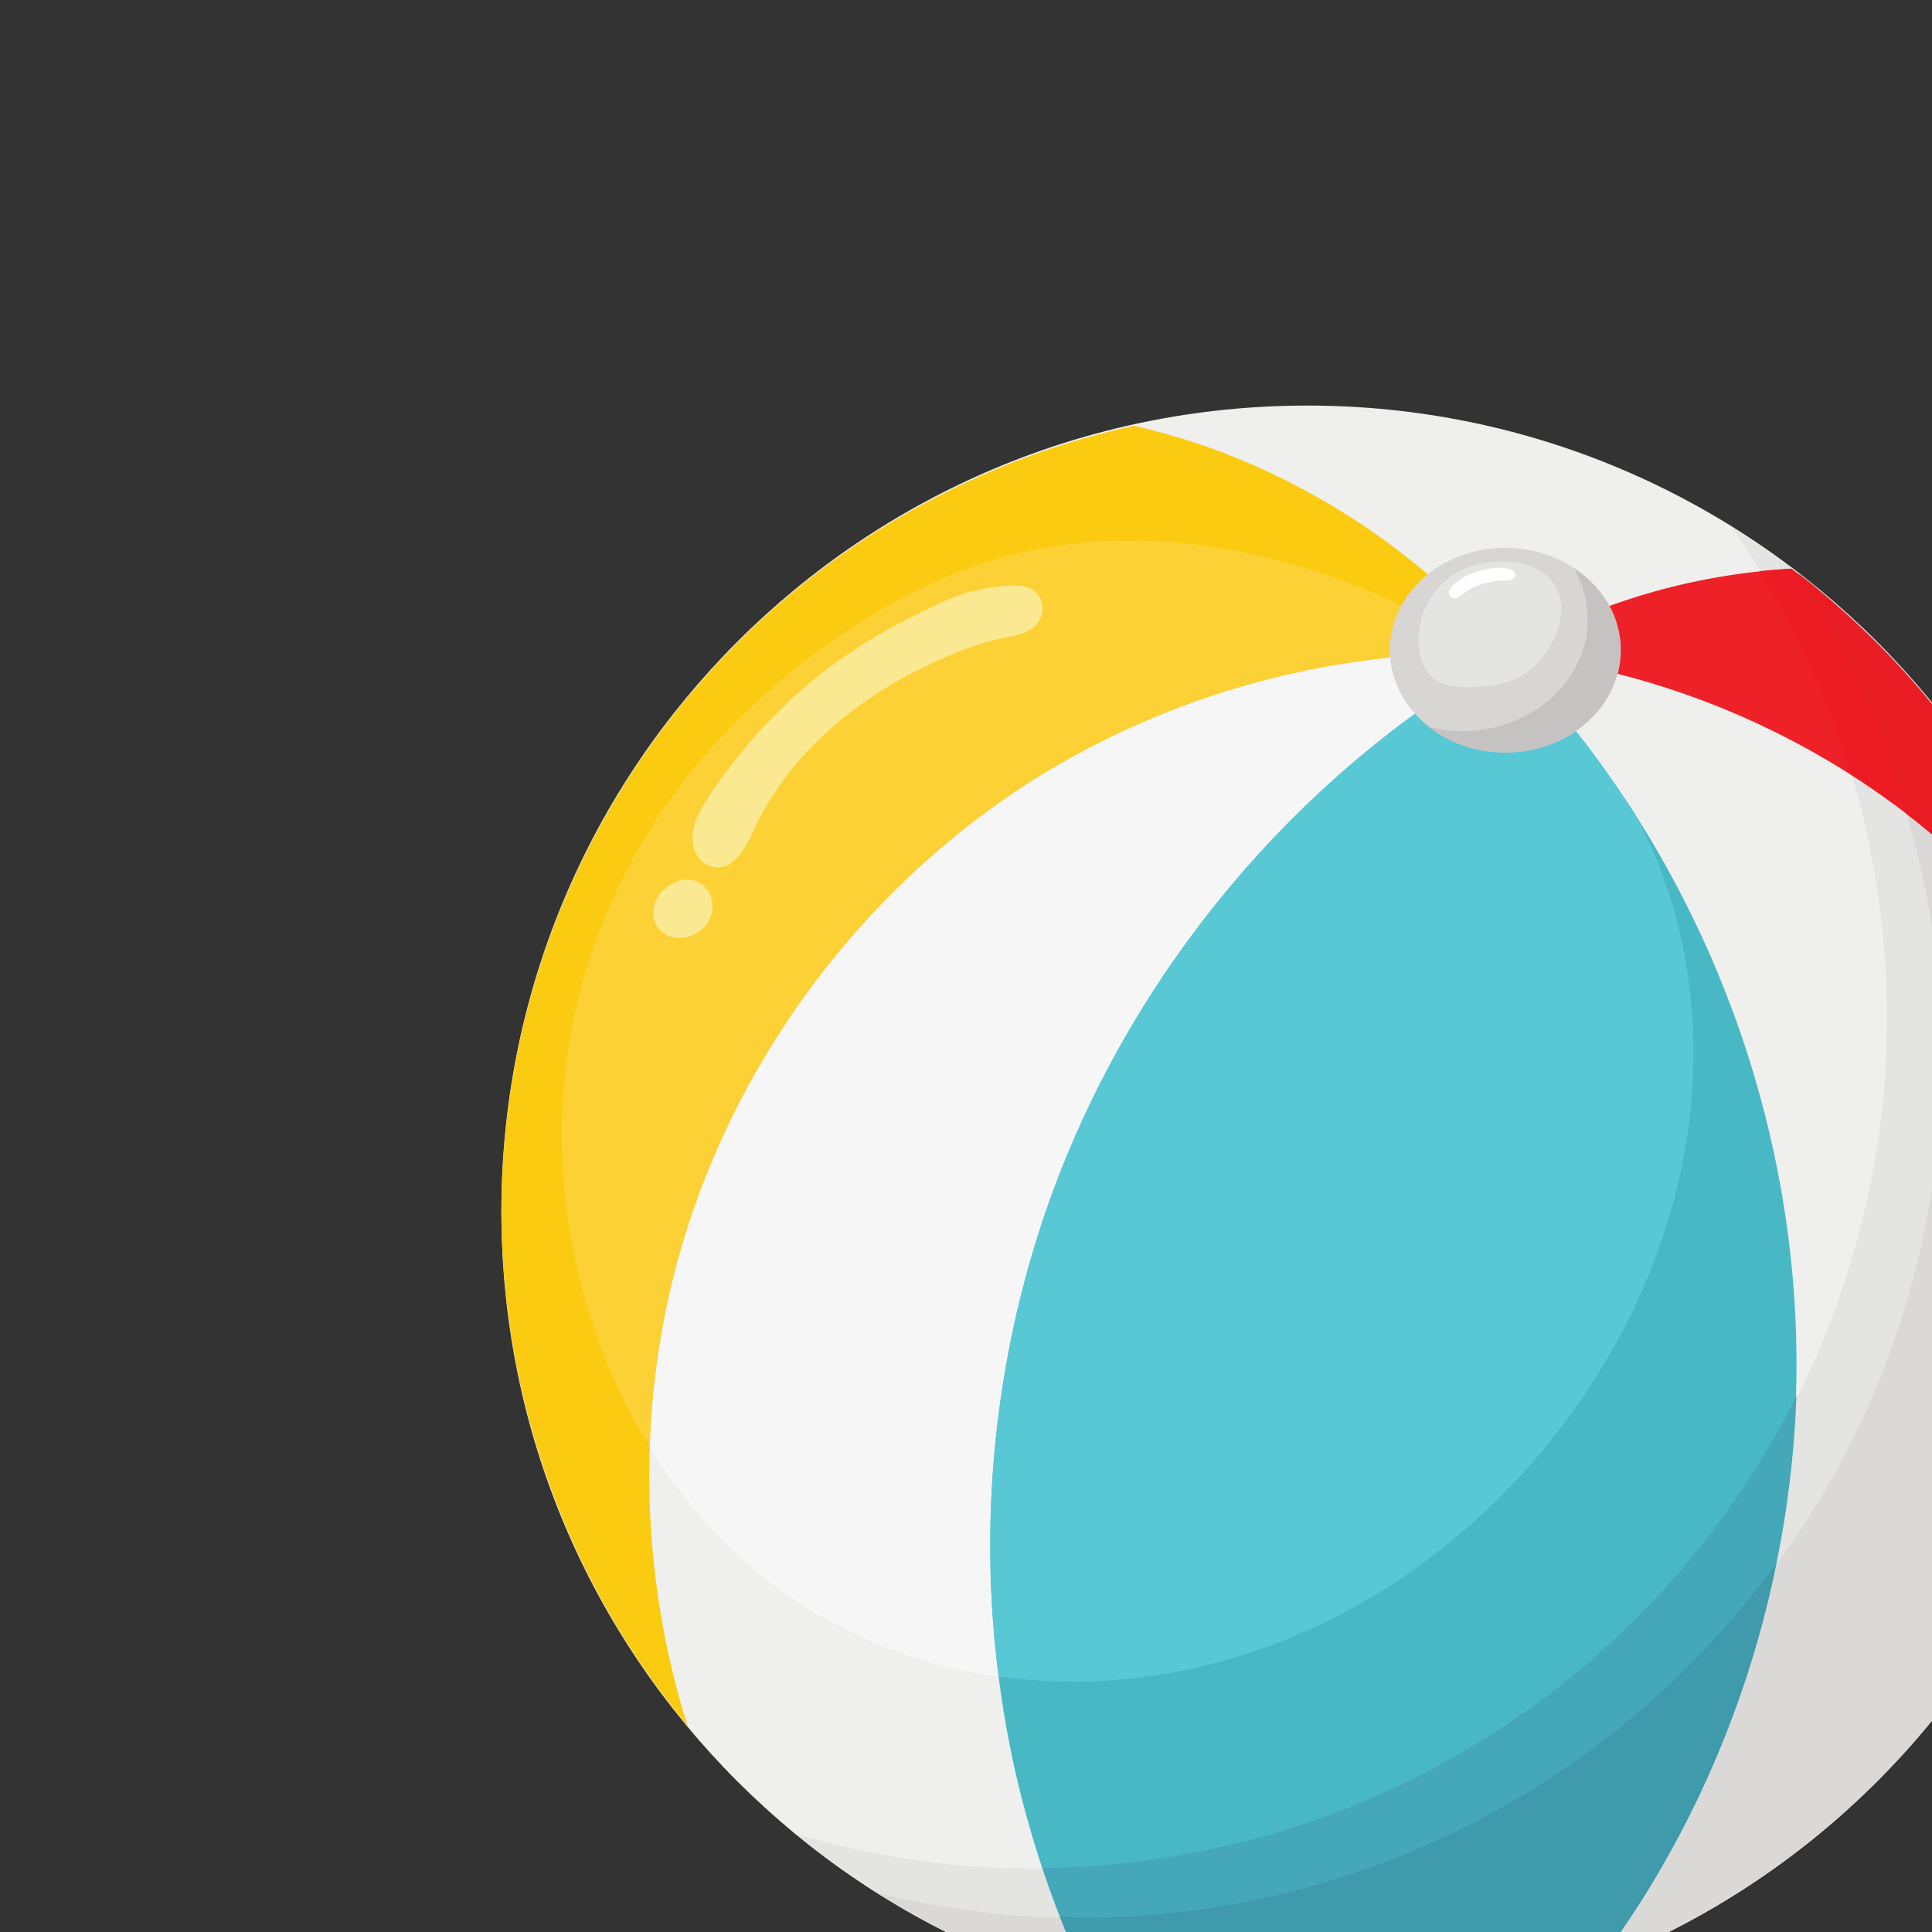 <svg xmlns="http://www.w3.org/2000/svg" xmlns:xlink="http://www.w3.org/1999/xlink" width="1080" zoomAndPan="magnify" viewBox="0 0 810 810" height="1080" preserveAspectRatio="xMidYMid meet" version="1.0"><rect x="0" y="0" width="810" height="810" fill="#333333" stroke="none"/><defs><clipPath id="ace719a03d"><path d="M 210.207 170.035 L 810 170.035 L 810 810 L 210.207 810 Z M 210.207 170.035 " clip-rule="nonzero"/></clipPath><clipPath id="afb389c85b"><path d="M 210.207 178 L 632 178 L 632 724 L 210.207 724 Z M 210.207 178 " clip-rule="nonzero"/></clipPath></defs><g clip-path="url(#ace719a03d)"><path fill="#efefee" d="M 885.957 507.91 C 885.957 694.586 734.586 845.785 548.082 845.785 C 361.406 845.785 210.207 694.586 210.207 507.91 C 210.207 321.234 361.578 170.035 548.082 170.035 C 734.586 170.035 885.957 321.406 885.957 507.91 " fill-opacity="1" fill-rule="nonzero"/></g><path fill="#e4e4e3" d="M 726.309 221.391 C 768.375 281.363 791.016 352.66 791.18 425.977 C 791.18 520.75 753.512 611.805 686.438 678.707 C 619.371 745.773 528.48 783.449 433.711 783.449 C 399.926 783.449 366.301 778.547 333.867 768.918 C 394.176 818.582 469.863 845.785 548.082 845.785 C 734.758 845.785 885.957 694.586 885.957 507.91 C 885.785 391.172 825.477 282.887 726.309 221.391 " fill-opacity="1" fill-rule="nonzero"/><path fill="#dad9d8" d="M 748.781 236.594 C 791.18 297.074 814.156 369.211 814.156 443.203 C 814.156 642.551 652.484 804.223 453.141 804.223 C 424.586 804.059 396.039 800.508 368.336 793.75 C 422.051 827.711 484.395 845.785 547.91 845.785 C 734.586 845.785 885.785 694.586 885.785 507.91 C 885.785 400.969 834.938 300.289 748.781 236.594 " fill-opacity="1" fill-rule="nonzero"/><path fill="#f6f6f7" d="M 472.566 226.629 C 456.184 226.629 439.961 228.656 423.914 232.711 C 396.883 239.637 371.543 252.641 348.734 268.691 C 323.059 286.773 300.078 308.734 281.668 334.074 C 261.898 361.441 247.879 392.695 240.781 425.637 C 231.488 468.883 234.867 514.496 248.891 556.395 C 263.086 598.629 288.59 637.484 324.066 664.348 C 354.312 687.156 391.141 700.668 428.809 704.215 C 466.484 707.766 504.832 701.516 539.973 687.156 C 581.195 670.426 617.684 642.723 646.238 608.766 C 677.148 571.77 698.945 527 706.711 479.527 C 715.5 426.648 706.039 369.891 675.629 325.965 C 649.105 287.445 608.227 260.586 564.469 244.195 C 535.238 233.051 503.82 226.457 472.566 226.629 " fill-opacity="1" fill-rule="nonzero"/><path fill="#49b8c5" d="M 632.043 274.102 C 542.34 325.457 472.059 410.098 438.445 507.91 C 413.102 581.734 408.371 662.316 424.758 738.68 C 431.852 771.281 442.668 802.875 457.027 832.941 C 486.59 841.391 517.164 845.613 547.91 845.785 C 589.645 845.785 631.199 838.012 670.223 822.977 C 676.301 814.867 682.051 806.594 687.453 797.973 C 725.801 737.492 748.273 667.219 752.496 595.758 C 759.426 478.008 714.656 358.227 632.043 274.102 " fill-opacity="1" fill-rule="nonzero"/><path fill="#45a8b8" d="M 753.168 585.285 C 693.195 705.23 571.223 781.758 437.09 783.105 C 442.668 800.172 449.426 816.727 457.191 832.777 C 467.836 835.82 478.645 838.355 489.625 840.207 C 491.152 840.379 492.668 840.715 494.191 840.887 C 503.484 842.406 512.941 843.586 522.234 844.43 C 530.852 845.109 539.465 845.449 548.082 845.613 C 582.039 845.613 615.828 840.543 648.262 830.41 C 655.863 827.875 663.297 825.176 670.734 822.133 C 676.645 814.195 682.215 805.914 687.625 797.637 C 725.973 737.156 748.445 666.883 752.668 595.422 C 752.832 592.207 753.004 588.828 753.168 585.285 " fill-opacity="1" fill-rule="nonzero"/><g clip-path="url(#afb389c85b)"><path fill="#fbcb11" d="M 475.438 178.48 C 320.688 212.441 210.371 349.445 210.207 507.91 C 210.371 586.637 237.91 662.996 288.254 723.641 C 268.656 661.133 266.801 593.051 283.695 529.871 C 305.992 446.922 360.391 373.098 432.867 327.145 C 491.824 289.98 562.27 271.227 631.879 274.102 C 598.934 235.246 555.684 205.34 507.871 187.945 C 497.398 184.223 486.418 181.016 475.438 178.48 " fill-opacity="1" fill-rule="nonzero"/></g><path fill="#ee2128" d="M 751.145 238.453 C 709.418 240.816 668.027 252.812 632.043 274.266 C 696.746 281.023 759.254 307.547 809.262 349.109 C 834.766 370.562 857.066 395.902 874.977 423.949 C 855.883 349.781 812.297 284.402 751.145 238.453 " fill-opacity="1" fill-rule="nonzero"/><path fill="#ed1c24" d="M 750.637 238.453 C 746.246 238.625 741.852 239.129 737.629 239.469 C 754.012 265.992 766.855 294.711 775.809 324.613 C 787.465 332.043 798.617 340.152 809.09 348.938 C 834.43 370.227 856.391 395.23 874.469 422.934 C 874.129 421.414 873.793 419.891 873.285 418.371 C 871.262 411.277 869.062 404.184 866.699 397.254 C 865.348 393.539 863.996 389.824 862.641 386.102 C 860.109 379.344 857.238 372.758 854.195 366.34 C 852.504 362.625 850.652 358.734 848.789 355.02 C 845.582 348.773 842.203 342.688 838.652 336.773 C 836.457 333.059 834.094 329.344 831.727 325.629 C 828.008 319.879 824.293 314.305 820.242 308.898 C 817.535 305.184 814.832 301.469 811.961 297.918 C 807.91 292.852 803.684 287.781 799.289 282.887 C 796.082 279.336 792.871 275.793 789.324 272.242 C 784.93 267.68 780.371 263.457 775.809 259.062 C 771.414 255.012 767.027 251.125 762.461 247.238 C 759.926 245.039 757.391 243.016 754.691 240.988 C 753.34 240.316 751.988 239.469 750.637 238.453 " fill-opacity="1" fill-rule="nonzero"/><path fill="#fcd135" d="M 472.566 226.629 C 456.184 226.629 439.961 228.656 423.914 232.711 C 396.883 239.637 371.543 252.641 348.734 268.691 C 323.059 286.773 300.078 308.734 281.668 334.074 C 261.898 361.441 247.879 392.695 240.781 425.637 C 231.488 468.883 234.867 514.496 248.891 556.395 C 254.805 573.965 262.578 590.859 272.375 606.566 C 273.223 580.723 276.938 554.875 283.695 529.871 C 305.992 446.922 360.391 373.098 432.867 327.145 C 489.125 291.668 556.02 272.914 622.586 273.93 C 604.676 261.598 584.91 251.797 564.469 244.031 C 535.238 233.051 503.82 226.457 472.566 226.629 " fill-opacity="1" fill-rule="nonzero"/><path fill="#58c8d5" d="M 627.145 276.973 C 539.633 328.5 471.551 411.953 438.445 507.91 C 416.984 570.246 410.227 637.484 418.672 702.859 C 422.051 703.367 425.602 703.707 428.98 704.047 C 466.656 707.594 505.004 701.344 540.145 686.984 C 581.359 670.262 617.855 642.551 646.402 608.598 C 677.32 571.598 699.109 526.828 706.883 479.363 C 714.656 432.223 708.062 382.223 685.094 340.66 C 677.828 329.508 670.223 318.527 661.941 308.055 C 651.469 296.402 639.816 286.094 627.145 276.973 " fill-opacity="1" fill-rule="nonzero"/><path fill="#d7d6d4" d="M 679.516 272.578 C 679.516 296.23 657.891 315.492 631.199 315.492 C 604.504 315.492 582.715 296.23 582.715 272.578 C 582.715 248.926 604.34 229.672 631.199 229.672 C 657.891 229.836 679.516 248.926 679.516 272.578 " fill-opacity="1" fill-rule="nonzero"/><path fill="#3f9bab" d="M 744.723 655.395 C 676.809 748.645 568.527 804.059 453.141 804.059 C 450.27 803.887 447.227 803.723 444.355 803.551 C 448.238 813.516 452.461 823.312 457.027 832.777 C 457.191 832.777 457.363 832.941 457.527 832.941 C 465.977 835.312 474.594 837.164 483.379 838.855 C 485.91 839.535 488.445 840.043 490.98 840.543 C 498.246 841.734 505.676 842.742 513.113 843.422 C 517.164 843.922 521.223 844.43 525.445 844.77 C 533.047 845.277 540.48 845.613 548.082 845.613 C 582.039 845.613 615.828 840.543 648.262 830.41 C 655.863 827.875 663.297 825.176 670.734 822.133 C 676.645 814.195 682.215 805.914 687.625 797.637 C 715.156 754.387 734.586 705.902 744.723 655.395 " fill-opacity="1" fill-rule="nonzero"/><path fill="#e91c24" d="M 751.145 238.453 C 750.805 238.453 750.469 238.453 749.961 238.453 C 771.586 269.707 788.145 304.34 798.781 340.832 C 802.332 343.531 805.711 346.238 809.09 349.109 C 834.43 370.398 856.391 395.395 874.469 423.105 C 874.129 421.578 873.793 420.062 873.285 418.543 C 871.262 411.445 869.062 404.52 866.699 397.594 C 865.348 393.703 863.996 389.988 862.477 386.273 C 859.941 379.688 857.066 373.098 854.031 366.512 C 852.34 362.625 850.48 358.906 848.617 355.191 C 845.41 348.938 842.031 342.859 838.48 336.945 C 836.293 333.059 833.922 329.344 831.559 325.629 C 827.844 320.051 824.121 314.477 820.07 309.07 C 817.363 305.355 814.496 301.633 811.625 298.09 C 807.57 293.023 803.348 287.953 798.953 283.223 C 795.746 279.672 792.367 275.957 788.988 272.578 C 784.594 268.02 780.035 263.625 775.473 259.398 C 771.078 255.348 766.684 251.461 762.125 247.574 C 758.582 244.539 754.859 241.496 751.145 238.625 C 751.316 238.453 751.145 238.453 751.145 238.453 " fill-opacity="1" fill-rule="nonzero"/><path fill="#c5c3c2" d="M 659.75 238.117 C 663.633 244.703 665.664 252.141 665.664 259.742 C 665.664 285.586 642.012 306.539 612.949 306.539 C 608.227 306.539 603.66 305.859 599.098 304.848 C 607.883 311.77 619.207 315.492 631.031 315.492 C 657.719 315.492 679.344 296.23 679.344 272.578 C 679.516 259.062 672.25 246.227 659.75 238.117 " fill-opacity="1" fill-rule="nonzero"/><path fill="#e4e4e3" d="M 598.934 252.141 C 601.633 247.238 605.691 243.188 610.418 240.316 C 616.672 236.594 624.273 235.074 631.535 235.41 C 635.594 235.582 639.645 236.43 643.359 238.117 C 647.082 239.809 650.289 242.508 652.316 246.055 C 654.176 249.434 654.848 253.488 654.512 257.375 C 654.176 261.262 652.996 264.977 651.133 268.527 C 648.262 274.266 644.203 279.672 638.633 282.887 C 632.043 286.938 624.102 287.953 616.328 288.117 C 613.457 288.117 610.762 288.117 607.883 287.445 C 605.184 286.773 602.477 285.758 600.453 283.895 C 598.762 282.379 597.582 280.516 596.566 278.492 C 595.719 276.465 595.211 274.266 594.875 272.07 C 594.203 265.148 595.555 258.055 598.934 252.141 " fill-opacity="1" fill-rule="nonzero"/><path fill="#fefefe" d="M 609.742 244.875 C 611.098 243.523 612.613 242.508 614.305 241.66 C 616.672 240.48 619.207 239.637 621.742 238.961 C 625.457 238.117 629.344 237.609 633.059 238.625 C 633.566 238.789 634.066 238.961 634.41 239.297 C 634.914 239.637 635.086 239.973 635.254 240.48 C 635.422 240.988 635.254 241.496 634.914 242.004 C 634.574 242.508 634.238 242.676 633.73 243.016 C 632.723 243.352 631.535 243.352 630.523 243.352 C 629.172 243.352 627.988 243.523 626.637 243.695 C 622.922 244.367 619.371 245.211 616.164 247.074 C 614.984 247.746 613.797 248.59 612.613 249.434 C 612.105 249.773 611.77 250.281 611.098 250.453 C 610.59 250.789 609.914 250.953 609.406 250.789 C 609.07 250.789 608.727 250.617 608.391 250.453 C 608.055 250.281 607.883 249.941 607.719 249.605 C 607.383 249.098 607.383 248.418 607.547 247.918 C 607.719 247.41 607.883 247.074 608.227 246.562 C 608.727 245.883 609.234 245.383 609.742 244.875 " fill-opacity="1" fill-rule="nonzero"/><path fill="#fbe992" d="M 406.684 248.082 C 400.262 249.941 394.176 252.641 388.266 255.684 C 376.609 261.262 365.293 267.512 354.82 274.777 C 344.684 281.531 335.391 289.309 326.773 297.918 C 318.328 306.199 310.723 315.148 303.629 324.613 C 300.418 329.008 297.211 333.566 294.504 338.297 C 292.984 341.168 291.469 344.039 290.789 347.246 C 290.113 350.461 290.113 353.84 291.297 356.711 C 292.141 358.734 293.492 360.762 295.348 361.949 C 297.211 363.297 299.406 363.805 301.77 363.641 C 303.629 363.469 305.484 362.625 307.008 361.441 C 308.527 360.262 309.879 358.906 310.895 357.383 C 313.594 353.668 315.457 349.281 317.309 345.223 C 320.859 338.129 325.254 331.199 329.98 324.949 C 335.391 317.855 341.805 311.27 348.398 305.355 C 356.508 298.09 365.629 291.84 374.922 286.266 C 382.016 282.207 389.453 278.492 396.883 275.285 C 404.656 271.906 412.762 269.035 421.043 267.344 C 423.238 267 425.266 266.664 427.293 265.992 C 429.316 265.484 431.344 264.469 433.031 263.285 C 435.402 261.434 436.918 258.391 437.09 255.348 C 437.09 253.828 436.754 252.305 436.246 250.953 C 435.566 249.605 434.559 248.418 433.375 247.574 C 432.023 246.562 430.332 246.055 428.645 245.719 C 426.953 245.383 425.266 245.383 423.574 245.547 C 419.516 245.719 415.465 246.227 411.414 247.074 C 409.723 247.41 408.199 247.746 406.684 248.082 " fill-opacity="1" fill-rule="nonzero"/><path fill="#fbe992" d="M 282.168 370.398 C 278.793 371.914 275.922 374.785 274.738 378.164 C 274.066 379.688 273.895 381.379 273.895 383.066 C 273.895 384.758 274.402 386.445 275.246 387.965 C 276.43 390.16 278.625 391.68 280.824 392.523 C 283.188 393.367 285.719 393.367 288.09 392.859 C 291.633 392.016 294.848 389.824 296.699 386.781 C 297.883 384.922 298.727 382.559 298.727 380.363 C 298.727 378 298.227 375.801 297.039 373.777 C 295.52 371.406 292.984 369.551 290.281 369.043 C 287.582 368.363 284.539 368.871 282.168 370.398 " fill-opacity="1" fill-rule="nonzero"/></svg>